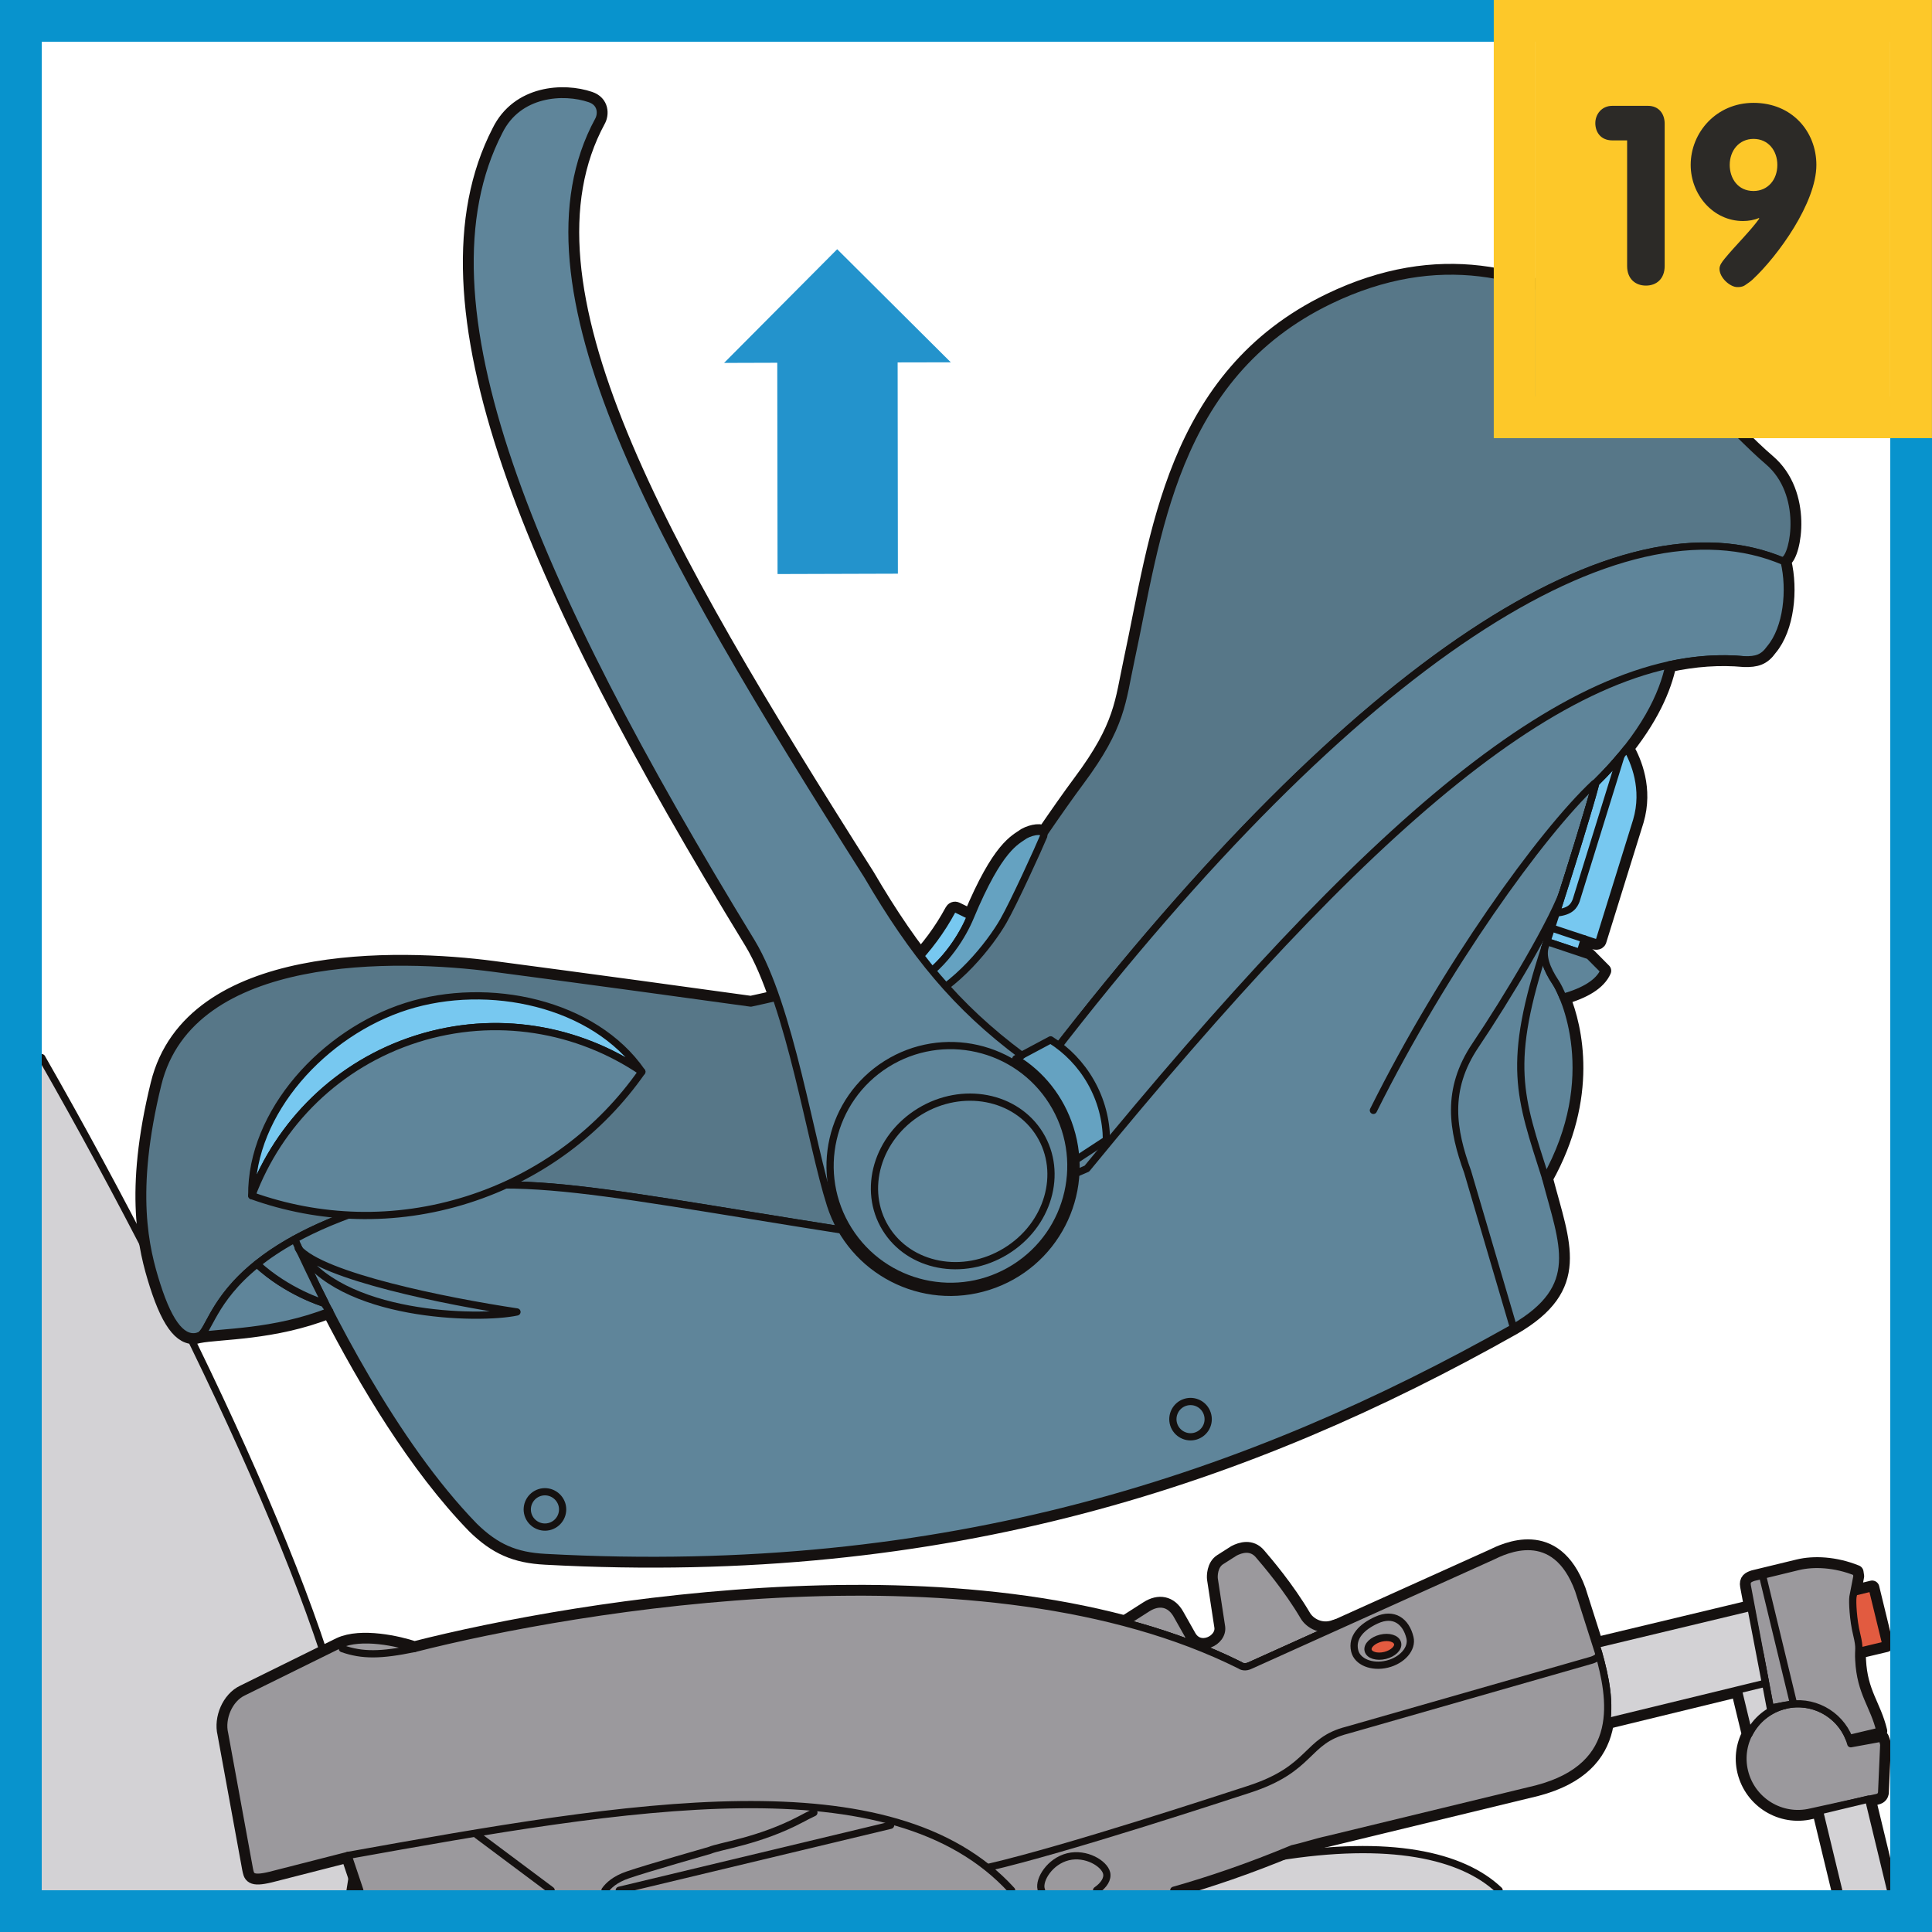 <?xml version="1.0" encoding="UTF-8"?>
<!DOCTYPE svg PUBLIC "-//W3C//DTD SVG 1.1//EN" "http://www.w3.org/Graphics/SVG/1.1/DTD/svg11.dtd">
<!-- Creator: CorelDRAW 2017 -->
<svg xmlns="http://www.w3.org/2000/svg" xml:space="preserve" width="24.5mm" height="24.5mm" version="1.1" style="shape-rendering:geometricPrecision; text-rendering:geometricPrecision; image-rendering:optimizeQuality; fill-rule:evenodd; clip-rule:evenodd"
viewBox="0 0 2867.09 2867.09"
 xmlns:xlink="http://www.w3.org/1999/xlink">
 <rect x="0" y="0" width="2867.09" height="2867.09" fill="#333333" stroke="none"/>
 <defs>
  <style type="text/css">
   <![CDATA[
    .str4 {stroke:white;stroke-width:42.94;stroke-miterlimit:4}
    .str5 {stroke:#0893CD;stroke-width:61.93;stroke-miterlimit:10}
    .str6 {stroke:#FDC829;stroke-width:61.93;stroke-miterlimit:10}
    .str2 {stroke:#151110;stroke-width:21.46;stroke-linejoin:round;stroke-miterlimit:4}
    .str3 {stroke:#151110;stroke-width:10.73;stroke-linejoin:round;stroke-miterlimit:4}
    .str1 {stroke:#151110;stroke-width:21.46;stroke-linecap:round;stroke-linejoin:round;stroke-miterlimit:4}
    .str0 {stroke:#151110;stroke-width:10.73;stroke-linecap:round;stroke-linejoin:round;stroke-miterlimit:4}
    .fil2 {fill:none;fill-rule:nonzero}
    .fil11 {fill:#2C2A27;fill-rule:nonzero}
    .fil9 {fill:#2393CC;fill-rule:nonzero}
    .fil5 {fill:#577788;fill-rule:nonzero}
    .fil8 {fill:#5F859A;fill-rule:nonzero}
    .fil7 {fill:#65A2C1;fill-rule:nonzero}
    .fil6 {fill:#77C8F0;fill-rule:nonzero}
    .fil3 {fill:#9B999D;fill-rule:nonzero}
    .fil1 {fill:#D3D2D5;fill-rule:nonzero}
    .fil4 {fill:#E25B40;fill-rule:nonzero}
    .fil10 {fill:#FDC829;fill-rule:nonzero}
    .fil0 {fill:white;fill-rule:nonzero}
   ]]>
  </style>
 </defs>
 <g id="Слой_x0020_1">
  <polygon class="fil0" points="61.93,2805.17 2805.17,2805.17 2805.17,61.93 61.93,61.93 "/>
  <path class="fil1" d="M519.56 2805.17c8.11,-45.36 10.18,-96.72 6.31,-155.68 -13.14,-201.55 -231.75,-673.89 -463.94,-1079.93l0 1235.61 457.63 0z"/>
  <path class="fil2 str0" d="M519.56 2805.17c8.11,-45.36 10.18,-96.72 6.31,-155.68 -13.14,-201.55 -231.75,-673.89 -463.94,-1079.93"/>
  <path class="fil1" d="M2224.69 2805.17c-54.88,-52.17 -162.66,-76.16 -329.16,-49.17 -73.05,11.85 -163.63,28.61 -265.98,49.17l595.15 0z"/>
  <path class="fil2 str0" d="M2224.69 2805.17c-54.88,-52.17 -162.66,-76.16 -329.16,-49.17 -73.05,11.85 -163.63,28.61 -265.98,49.17"/>
  <path class="fil2 str1" d="M1856.07 2471.23l128.47 -57.88 -3.22 0.87c-20.6,7.92 -39.05,-2.94 -46.32,-14.91 -24.94,-42.32 -56.31,-78.97 -67.34,-91.85 -11.06,-12.92 -25.89,-8.43 -35.13,-3.63l-20.48 13.04c-10.44,6.73 -10.61,21.88 -10.16,25.89l10.94 71.63c2.89,22.62 -33.4,40.17 -48.26,14.41l-18.08 -32.03c-10.11,-17.88 -26.62,-20.97 -43.88,-9.96l-33.48 21.39c60.15,15.97 117.62,36.49 170.59,62.88 2.52,1.65 7.59,4.54 16.35,0.16z"/>
  <polygon class="fil2 str1" points="2239.84,2590.4 2619.98,2497.9 2598.38,2385.27 2232.44,2472.96 "/>
  <path class="fil2 str1" d="M1970.08 2729.99l310.5 -75.3c130.08,-34.14 110.55,-134.87 91.77,-201.75l-29.68 -93.06c-35.26,-96.47 -109.7,-59.16 -129.1,-49.78l-357.47 161.17c-8.75,4.38 -13.87,1.49 -16.35,-0.16 -379.15,-189.08 -983.57,-86.07 -1224.75,-24.68 -23.21,-7.89 -78.9,-20.61 -110.94,-5.75l-142.79 70.44c-21.43,9.9 -33.4,39.13 -27.91,61.67l36.78 200.96c2.07,9.05 1.57,16.35 30.8,9.26 39.43,-10.04 77.95,-19.94 115.68,-29.56l17.35 51.72m1208.17 0c51.77,-14.62 111.06,-34.66 175.92,-61.72 15.77,-3.3 36.25,-10.16 52.02,-13.46"/>
  <path class="fil3" d="M1856.07 2471.23l128.47 -57.88 -3.22 0.87c-20.6,7.92 -39.05,-2.94 -46.32,-14.91 -24.94,-42.32 -56.31,-78.97 -67.34,-91.85 -11.06,-12.92 -25.89,-8.43 -35.13,-3.63l-20.48 13.04c-10.44,6.73 -10.61,21.88 -10.16,25.89l10.94 71.63c2.89,22.62 -33.4,40.17 -48.26,14.41l-18.08 -32.03c-10.11,-17.88 -26.62,-20.97 -43.88,-9.96l-33.48 21.39c60.15,15.97 117.62,36.49 170.59,62.88 2.52,1.65 7.59,4.54 16.35,0.16z"/>
  <path class="fil2 str0" d="M1856.07 2471.23l128.47 -57.88 -3.22 0.87c-20.6,7.92 -39.05,-2.94 -46.32,-14.91 -24.94,-42.32 -56.31,-78.97 -67.34,-91.85 -11.06,-12.92 -25.89,-8.43 -35.13,-3.63l-20.48 13.04c-10.44,6.73 -10.61,21.88 -10.16,25.89l10.94 71.63c2.89,22.62 -33.4,40.17 -48.26,14.41l-18.08 -32.03c-10.11,-17.88 -26.62,-20.97 -43.88,-9.96l-33.48 21.39c60.15,15.97 117.62,36.49 170.59,62.88 2.52,1.65 7.59,4.54 16.35,0.16z"/>
  <polygon class="fil2 str0" points="2239.84,2590.4 2619.98,2497.9 2598.38,2385.27 2232.44,2472.96 "/>
  <path class="fil2 str1" d="M2805.17 2803.16l-32.11 -132.92 12.01 -2.73c5.83,-1.28 6.78,-4.74 7.27,-7.17l3.02 -68.99c0.87,-3.97 -2.89,-12.02 -2.89,-12.02l-45.91 8.38c-1.11,-4.25 -2.89,-8.17 -4.62,-11.97 0.66,1.4 1.52,2.76 2.19,4.13l45.78 -10.94c-9.16,-38.35 -28.94,-56.18 -31.46,-105.31 -0.46,-5.91 -0.29,-9.7 -0.16,-13.01l40.58 -9.62 -20.61 -84.75 -27 6.57 4.41 -23.7 -0.87 -5.86c-31.74,-12.84 -63.32,-14.04 -86.07,-8.54l-66.39 16.1c-6.65,2.22 -10.77,4.46 -9.33,12.67l18.86 100.77 -42.73 10.49 26.3 108.79c0.59,-1.12 1.24,-2.53 2.11,-3.51 -10.16,17.33 -13.75,38.06 -8.71,58.78 10.68,43.93 54.74,70.76 98.45,60.2l65.23 -14.16 -52.43 12.51 28.46 117.82"/>
  <polygon class="fil4" points="2778.25,2356.25 2698.53,2375.52 2718.97,2460.16 2798.86,2441 "/>
  <polygon class="fil2 str0" points="2778.25,2356.25 2698.53,2375.52 2718.97,2460.16 2798.86,2441 "/>
  <path class="fil3" d="M2649.2 2530.67c42.53,-10.32 85.63,15.06 97.35,57.05l45.94 -8.38c0,0 3.72,8.05 2.89,12.02l-3.05 68.99c-0.49,2.47 -1.4,5.9 -7.27,7.22l-97.71 21.43c-43.76,10.57 -87.81,-16.27 -98.5,-60.2 -10.61,-43.51 16.43,-87.48 60.35,-98.12z"/>
  <path class="fil2 str0" d="M2649.2 2530.67c42.53,-10.32 85.63,15.06 97.35,57.05l45.94 -8.38c0,0 3.72,8.05 2.89,12.02l-3.05 68.99c-0.49,2.47 -1.4,5.9 -7.27,7.22l-97.71 21.43c-43.76,10.57 -87.81,-16.27 -98.5,-60.2 -10.61,-43.51 16.43,-87.48 60.35,-98.12z"/>
  <path class="fil3" d="M2649.2 2530.67c39.96,-9.58 80.14,12.01 94.92,49.21l45.78 -10.89c-9.13,-38.4 -28.94,-56.23 -31.42,-105.36 -1.06,-16.64 2.27,-15.99 -3.09,-38.02 -5.41,-21.93 -6.61,-48.68 -5.62,-55.77l5.94 -30.68 -0.91 -5.86c-31.74,-12.87 -63.32,-14.03 -86.07,-8.58l-66.39 16.14c-6.65,2.19 -10.77,4.42 -9.33,12.64l34.18 181.48 22 -4.29z"/>
  <path class="fil2 str0" d="M2649.2 2530.67c39.96,-9.58 80.14,12.01 94.92,49.21l45.78 -10.89c-9.13,-38.4 -28.94,-56.23 -31.42,-105.36 -1.06,-16.64 2.27,-15.99 -3.09,-38.02 -5.41,-21.93 -6.61,-48.68 -5.62,-55.77l5.94 -30.68 -0.91 -5.86c-31.74,-12.87 -63.32,-14.03 -86.07,-8.58l-66.39 16.14c-6.65,2.19 -10.77,4.42 -9.33,12.64l34.18 181.48 22 -4.29z"/>
  <path class="fil1" d="M2649.2 2530.67c-24.4,5.86 -43.51,22.05 -53.75,42.85l-26.3 -108.79 42.73 -10.49 15.32 80.71 22 -4.29z"/>
  <path class="fil2 str0" d="M2649.2 2530.67c-24.4,5.86 -43.51,22.05 -53.75,42.85l-26.3 -108.79 42.73 -10.49 15.32 80.71 22 -4.29z"/>
  <polygon class="fil1" points="2805.17,2803.09 2772.97,2669.84 2700.1,2687.35 2728.56,2805.17 2805.17,2805.17 "/>
  <polyline class="fil2 str0" points="2805.17,2803.09 2772.97,2669.84 2700.1,2687.35 2728.56,2805.17 "/>
  <line class="fil2 str0" x1="2615.96" y1="2339.57" x2="2660.92" y2= "2525.43" />
  <polygon class="fil1" points="2239.79,2590.4 2619.93,2497.9 2598.34,2385.27 2232.4,2472.96 "/>
  <polygon class="fil2 str0" points="2239.79,2590.4 2619.93,2497.9 2598.34,2385.27 2232.4,2472.96 "/>
  <path class="fil2 str0" d="M845.32 2725.57c1.65,6.73 8.26,10.86 14.94,9.26 6.78,-1.7 10.61,-8.34 9.08,-15.03 -1.6,-6.57 -8.25,-10.7 -14.98,-9.09 -6.61,1.53 -10.61,8.3 -9.05,14.86z"/>
  <path class="fil2 str0" d="M1970.05 2729.94l310.49 -75.29c130.08,-34.15 110.56,-134.88 91.78,-201.76l-29.69 -93.05c-35.26,-96.49 -109.69,-59.16 -129.09,-49.79l-357.47 161.18c-8.75,4.38 -13.88,1.49 -16.35,-0.16 -379.15,-189.09 -983.58,-86.08 -1224.76,-24.69 -20.51,-6.97 -78.89,-20.6 -110.93,-5.73l-142.8 70.42c-21.43,9.91 -33.4,39.13 -27.9,61.68l36.78 200.96c2.06,9.03 1.57,16.35 30.8,9.24 39.43,-10.03 77.94,-19.94 115.67,-29.56l17.37 51.77m1207.99 0c51.81,-14.62 111.16,-34.67 176.1,-61.77 15.76,-3.3 36.24,-10.15 52.02,-13.46"/>
  <path class="fil3" d="M1970.05 2729.94l310.49 -75.29c130.08,-34.15 110.56,-134.88 91.78,-201.76l-29.69 -93.05c-35.26,-96.49 -109.69,-59.16 -129.09,-49.79l-357.47 161.18c-8.75,4.38 -13.88,1.49 -16.35,-0.16 -379.15,-189.09 -983.58,-86.08 -1224.76,-24.69 -24.11,-8.75 -78.89,-20.6 -110.93,-5.73l-142.8 70.42c-21.43,9.91 -33.4,39.13 -27.9,61.68l36.78 200.96c2.06,9.03 1.57,16.35 30.8,9.24 39.43,-10.03 77.94,-19.94 115.67,-29.56l17.37 51.77 1207.99 0c51.81,-14.62 111.16,-34.67 176.1,-61.77 15.76,-3.3 36.24,-10.15 52.02,-13.46z"/>
  <path class="fil2 str0" d="M1970.05 2729.94l310.49 -75.29c130.08,-34.15 110.56,-134.88 91.78,-201.76l-29.69 -93.05c-35.26,-96.49 -109.69,-59.16 -129.09,-49.79l-357.47 161.18c-8.75,4.38 -13.88,1.49 -16.35,-0.16 -379.15,-189.09 -983.58,-86.08 -1224.76,-24.69 -24.11,-8.75 -78.89,-20.6 -110.93,-5.73l-142.8 70.42c-21.43,9.91 -33.4,39.13 -27.9,61.68l36.78 200.96c2.06,9.03 1.57,16.35 30.8,9.24 39.43,-10.03 77.94,-19.94 115.67,-29.56l17.37 51.77m1207.99 0c51.81,-14.62 111.16,-34.67 176.1,-61.77 15.76,-3.3 36.24,-10.15 52.02,-13.46"/>
  <line class="fil2 str0" x1="918.99" y1="2805.17" x2="1321.65" y2= "2708.69" />
  <path class="fil4" d="M2074.04 2438.69c1.7,7.06 -6.81,15.11 -18.65,18 -12.14,2.97 -23.37,-0.49 -25.07,-7.43 -1.81,-7.1 6.73,-15.24 18.88,-18.24 11.97,-2.86 23.08,0.46 24.84,7.68z"/>
  <path class="fil2 str0" d="M2074.04 2438.69c1.7,7.06 -6.81,15.11 -18.65,18 -12.14,2.97 -23.37,-0.49 -25.07,-7.43 -1.81,-7.1 6.73,-15.24 18.88,-18.24 11.97,-2.86 23.08,0.46 24.84,7.68z"/>
  <path class="fil2 str0" d="M2092.37 2430.23c3.96,16.27 -11.4,33.89 -33.9,39.34 -22.7,5.49 -44.21,-3.31 -48.09,-19.61 -5,-20.56 11.01,-36.04 32.28,-45.7 25.59,-11.77 43.77,1.52 49.71,25.97z"/>
  <line class="fil2 str0" x1="707.97" y1="2723.05" x2="817.88" y2= "2805.17" />
  <path class="fil2 str0" d="M897.84 2805.17c4.97,-6.99 14.83,-16.44 33.93,-22.87 26.47,-9.21 121.67,-36.42 121.67,-36.42 14.82,-6.44 73.81,-13.75 135.2,-46.24 6.35,-3.43 12.76,-6.69 19.16,-9.7"/>
  <path class="fil2 str0" d="M1501.25 2805.17c-177.77,-194.65 -566.95,-126.85 -984.67,-51.77"/>
  <path class="fil2 str0" d="M1642.22 2779.49c2.08,8.64 -3.91,18.09 -14.86,25.68m-81.74 0c-0.27,-0.67 -0.49,-1.36 -0.67,-2.06 -3.34,-14 13.01,-41.04 40.05,-47.69 26.83,-6.48 53.8,10.16 57.22,24.07"/>
  <path class="fil2 str0" d="M1466.1 2771.31c117.7,-27.13 353.44,-105.06 387.08,-115.88 94.99,-30.72 83.68,-72.2 146.14,-87.9l360.33 -103.17c7.71,-1.94 13.17,-5.65 12.87,-8.75"/>
  <path class="fil2 str0" d="M508.04 2446.58c29.56,10.36 56.93,10.15 106.89,-0.21"/>
  <path class="fil2 str2" d="M740.63 195.1c-129.92,251.79 45.86,665 374.77,1203.2 57.59,95.49 87.28,296.91 116.95,389.64 31.34,98.21 136.44,152.38 234.57,121.04 98.21,-31.34 152.38,-136.44 121.04,-234.61 -14.24,-44.76 -43.22,-80.47 -80.5,-103.13l8.84 -5c-97.39,-72.48 -160.76,-150.11 -229.04,-266.81 -311.97,-491.56 -531.41,-877.22 -399.3,-1120.71 5.08,-8.96 5.29,-26.1 -12.63,-32.16 -38.97,-13.29 -106.22,-9.58 -134.71,48.54z"/>
  <path class="fil2 str1" d="M232.55 1906.26c19.82,62.42 40.21,83.39 62.71,76.25 30.55,-6.11 110.76,-3.76 193.7,-36.66 53.47,103.92 128.27,229.99 214.96,319.16 31.88,31.18 60.69,43.98 105.4,46.28 598.61,32.45 1044.92,-120.34 1436.62,-341.04 104.49,-60.64 73.82,-122.41 47.89,-221.36 67.91,-121.41 43.97,-223.96 25.64,-268.79 31.75,-8.96 53.18,-21.92 60.85,-39.51l-22.16 -22.37 -62.6 -20.85 49.26 16.43 6.4 -20.39 15.11 4.95c4.83,1.19 6.48,-1.11 6.89,-2.02l55.48 -178.43c13.96,-47.31 -3.3,-87.98 -14.41,-107.38 -2.55,3.3 -5.7,6.78 -8.54,10.2 45.04,-54.12 64.04,-99.87 71.13,-134.02 38.2,-8.3 75.22,-10.89 111.14,-7.59 18.54,0.54 28.57,-2.64 38.64,-16.84 25.35,-30.02 31.05,-86.82 21.1,-128.89l0.33 -2.52c14.24,-7.3 32.12,-98.22 -24.4,-146.22 -105.81,-89.96 -327.58,-394.43 -650.42,-238.71 -233.54,112.71 -256,353.47 -294.97,533.59 -13.33,61.96 -13,97.59 -74.72,180.4 -15.77,21.18 -34.85,48.42 -54.74,77.49 -1.98,-5.99 -17,-3.89 -27.78,2.09 -13.05,9.29 -37.61,17.42 -80.58,120.1l-20.9 -10.24c-2.97,-1.45 -5.44,-0.05 -6.81,2.43 -15.76,29.19 -35.49,55.82 -58.37,79.26 -1.36,1.32 -3.92,4.91 -0.62,8.51l12.84 13.83c-1.36,0.87 -2.6,1.94 -3.96,2.84l-58.96 6.37c-60.36,-8.34 -137.97,15.44 -189.45,26 -66.1,-9.29 -251.74,-34.59 -382.04,-51.77 -140.7,-18.57 -448.96,-27.54 -497.96,171.91 -39.55,161.05 -18.37,245.01 -1.7,297.49z"/>
  <path class="fil5" d="M1417.67 1435.21c11.43,-17 124.3,-192.5 185.94,-275.28 61.72,-82.85 61.36,-118.49 74.68,-180.45 39.02,-180.08 61.47,-420.89 295.02,-533.58 322.79,-155.69 544.56,148.74 650.42,238.69 56.48,48.01 38.59,138.97 24.4,146.22l-0.37 2.56c-242.46,-104.2 -634.2,145.4 -1088.03,733.56 -22.66,23.74 -32.98,51.77 -27,96.52l-278.25 162.7c-416.63,-65.51 -513.77,-95.15 -701.28,-35.54 -237.22,75.34 -235.49,184.75 -257.94,191.84 -22.46,7.19 -42.85,-13.82 -62.71,-76.24 -16.68,-52.47 -37.81,-136.45 1.7,-297.5 49.04,-199.43 357.26,-190.48 497.96,-171.9 130.29,17.17 315.94,42.51 382.04,51.77 51.48,-10.58 129.09,-34.31 189.5,-25.97l58.94 -6.4 7.51 8.41c0,0 27.5,-0.57 47.48,-29.43z"/>
  <path class="fil2 str3" d="M1417.67 1435.21c11.43,-17 124.3,-192.5 185.94,-275.28 61.72,-82.85 61.36,-118.49 74.68,-180.45 39.02,-180.08 61.47,-420.89 295.02,-533.58 322.79,-155.69 544.56,148.74 650.42,238.69 56.48,48.01 38.59,138.97 24.4,146.22l-0.37 2.56c-242.46,-104.2 -634.2,145.4 -1088.03,733.56 -22.66,23.74 -32.98,51.77 -27,96.52l-278.25 162.7c-416.63,-65.51 -513.77,-95.15 -701.28,-35.54 -237.22,75.34 -235.49,184.75 -257.94,191.84 -22.46,7.19 -42.85,-13.82 -62.71,-76.24 -16.68,-52.47 -37.81,-136.45 1.7,-297.5 49.04,-199.43 357.26,-190.48 497.96,-171.9 130.29,17.17 315.94,42.51 382.04,51.77 51.48,-10.58 129.09,-34.31 189.5,-25.97l58.94 -6.4 7.51 8.41c0,0 27.5,-0.57 47.48,-29.43z"/>
  <path class="fil2 str0" d="M1370.2 1464.69c-9.95,3.63 -97.34,38.27 -105.64,53.96 -8.43,15.73 -51.9,93.5 -33.45,155.76"/>
  <line class="fil2 str0" x1="1348.52" y1="1474.52" x2="1240.44" y2= "1573.51" />
  <path class="fil6" d="M1366.73 1453.59l-12.97 -14c-3.3,-3.55 -0.74,-7.19 0.62,-8.51 22.87,-23.44 42.61,-50.07 58.37,-79.26 1.37,-2.48 3.8,-3.89 6.81,-2.43l20.94 10.24c-0.13,0.41 -0.33,0.78 -0.54,1.16 -10.4,25.14 -34.51,66.18 -73.23,92.8z"/>
  <path class="fil2 str0" d="M1366.73 1453.59l-12.97 -14c-3.3,-3.55 -0.74,-7.19 0.62,-8.51 22.87,-23.44 42.61,-50.07 58.37,-79.26 1.37,-2.48 3.8,-3.89 6.81,-2.43l20.94 10.24c-0.13,0.41 -0.33,0.78 -0.54,1.16 -10.4,25.14 -34.51,66.18 -73.23,92.8z"/>
  <path class="fil7" d="M1548.83 1240.81c-6.97,16.97 -44.5,99.33 -59.9,126.08 -19.44,33.89 -69.69,98.17 -128.3,122.28 -3.89,1.49 -9.46,1.36 -11.69,-4.46 -1.85,-8.18 4.13,-21.56 13.75,-28.45 41.12,-26.46 66.59,-69.43 77.33,-95.53 43.26,-103.79 68.03,-111.87 81.07,-121.21 12.47,-6.89 30.59,-8.66 27.75,1.29z"/>
  <path class="fil2 str3" d="M1548.83 1240.81c-6.97,16.97 -44.5,99.33 -59.9,126.08 -19.44,33.89 -69.69,98.17 -128.3,122.28 -3.89,1.49 -9.46,1.36 -11.69,-4.46 -1.85,-8.18 4.13,-21.56 13.75,-28.45 41.12,-26.46 66.59,-69.43 77.33,-95.53 43.26,-103.79 68.03,-111.87 81.07,-121.21 12.47,-6.89 30.59,-8.66 27.75,1.29z"/>
  <path class="fil6" d="M602.94 1493.47c121.92,-38.77 278.88,-5.24 349.55,96.98 -94.66,-64.16 -216.66,-86.04 -334.18,-48.72 -117.41,37.32 -204.48,125.54 -244.69,232.67 -1.29,-124.3 107.54,-242.25 229.32,-280.93z"/>
  <path class="fil2 str3" d="M602.94 1493.47c121.92,-38.77 278.88,-5.24 349.55,96.98 -94.66,-64.16 -216.66,-86.04 -334.18,-48.72 -117.41,37.32 -204.48,125.54 -244.69,232.67 -1.29,-124.3 107.54,-242.25 229.32,-280.93z"/>
  <path class="fil8" d="M437.15 1839.01c49.17,107.79 146.72,302.48 266.77,426.01 31.91,31.16 60.69,43.97 105.44,46.27 598.58,32.45 1044.88,-120.34 1436.63,-341.04 104.44,-60.64 73.77,-122.41 47.84,-221.32 84.18,-150.53 27.29,-272.02 14.91,-290.68 -13.8,-20.72 -21.02,-40.05 -14.91,-55.74 5.94,-15.65 62.26,-192.96 74.56,-240.93 73.08,-72.16 99.66,-132.4 108.49,-174.88 38.2,-8.3 75.22,-10.89 111.14,-7.59 18.54,0.54 28.57,-2.63 38.69,-16.84 25.3,-30.02 31,-86.82 21.05,-128.84 -242.46,-104.2 -634.2,145.4 -1088.03,733.56 -22.66,23.73 -32.98,51.77 -27,96.52l-278.25 162.7c-416.63,-65.52 -513.77,-95.2 -701.28,-35.55 -47.61,15.12 -85.63,31.58 -116.05,48.34z"/>
  <path class="fil2 str3" d="M437.15 1839.01c49.17,107.79 146.72,302.48 266.77,426.01 31.91,31.16 60.69,43.97 105.44,46.27 598.58,32.45 1044.88,-120.34 1436.63,-341.04 104.44,-60.64 73.77,-122.41 47.84,-221.32 84.18,-150.53 27.29,-272.02 14.91,-290.68 -13.8,-20.72 -21.02,-40.05 -14.91,-55.74 5.94,-15.65 62.26,-192.96 74.56,-240.93 73.08,-72.16 99.66,-132.4 108.49,-174.88 38.2,-8.3 75.22,-10.89 111.14,-7.59 18.54,0.54 28.57,-2.63 38.69,-16.84 25.3,-30.02 31,-86.82 21.05,-128.84 -242.46,-104.2 -634.2,145.4 -1088.03,733.56 -22.66,23.73 -32.98,51.77 -27,96.52l-278.25 162.7c-416.63,-65.52 -513.77,-95.2 -701.28,-35.55 -47.61,15.12 -85.63,31.58 -116.05,48.34z"/>
  <path class="fil2 str0" d="M2588.02 979.08c-254.84,-23.45 -561.08,249.8 -975.11,755.19l-13.41 5.78"/>
  <path class="fil2 str0" d="M2323.14 1313.39c-14.7,48.71 -88.55,171.11 -133.38,237.58 -44.93,66.5 -34.15,126.33 -11.81,187.96l68.04 231.23"/>
  <path class="fil2 str0" d="M2293.83 1402.44c-58.91,178.13 -38.81,224.01 0.05,346.41"/>
  <path class="fil6" d="M2366.33 1398.35l-15.11 -5 -6.35 20.4 -49.3 -16.4c11.44,-33.32 61.39,-191.02 72.79,-235.77 18.08,-17.79 33.23,-34.84 45.94,-51.1 11.11,19.44 28.37,60.1 14.41,107.37l-55.48 178.47c-0.41,0.87 -2.02,3.22 -6.89,2.02z"/>
  <path class="fil2 str3" d="M2366.33 1398.35l-15.11 -5 -6.35 20.4 -49.3 -16.4c11.44,-33.32 61.39,-191.02 72.79,-235.77 18.08,-17.79 33.23,-34.84 45.94,-51.1 11.11,19.44 28.37,60.1 14.41,107.37l-55.48 178.47c-0.41,0.87 -2.02,3.22 -6.89,2.02z"/>
  <path class="fil2 str0" d="M2309.48 1354.84c19.4,-60.31 50.2,-159.28 58.87,-193.25 14.24,-14 26.62,-27.54 37.4,-40.62l-66.8 215.5c-2.97,7.3 -7.68,16.47 -29.48,18.37z"/>
  <path class="fil8" d="M2293.83 1402.48c0.29,-1.04 0.95,-2.77 1.78,-5.16l62.54 20.89 22.21 22.33c-7.71,17.59 -29.1,30.55 -60.89,39.51 -4.29,-10.73 -8.34,-18.2 -10.73,-21.84 -13.8,-20.72 -21.02,-40 -14.91,-55.73z"/>
  <path class="fil2 str3" d="M2293.83 1402.48c0.29,-1.04 0.95,-2.77 1.78,-5.16l62.54 20.89 22.21 22.33c-7.71,17.59 -29.1,30.55 -60.89,39.51 -4.29,-10.73 -8.34,-18.2 -10.73,-21.84 -13.8,-20.72 -21.02,-40 -14.91,-55.73z"/>
  <line class="fil2 str0" x1="2351.22" y1="1393.36" x2="2301.93" y2= "1376.96" />
  <path class="fil8" d="M381.42 1875.8c45.01,41.78 99.08,58.04 99.08,58.04l8.71 11.97c-83.02,32.94 -163.35,30.59 -193.94,36.7 14.62,-4.62 19.07,-52.88 86.15,-106.71z"/>
  <path class="fil2 str3" d="M381.42 1875.8c45.01,41.78 99.08,58.04 99.08,58.04l8.71 11.97c-83.02,32.94 -163.35,30.59 -193.94,36.7 14.62,-4.62 19.07,-52.88 86.15,-106.71z"/>
  <path class="fil8" d="M482.31 1933.01l-1.85 0.83c0,0 -54.04,-16.27 -99.08,-58.04 15.15,-12.1 33.4,-24.53 55.73,-36.79 12.26,26.72 27.45,58.92 45.21,94.01z"/>
  <path class="fil2 str3" d="M482.31 1933.01l-1.85 0.83c0,0 -54.04,-16.27 -99.08,-58.04 15.15,-12.1 33.4,-24.53 55.73,-36.79 12.26,26.72 27.45,58.92 45.21,94.01z"/>
  <path class="fil2 str0" d="M442.64 1852.55c35.38,41.53 219.01,78.57 324.53,94.38 -56.27,12.18 -264.17,7.84 -324.53,-94.38z"/>
  <path class="fil2 str0" d="M2365.87 1162.87c-78.89,74.11 -221.85,272.51 -327.75,484.92"/>
  <path class="fil8" d="M373.62 1774.36c40.16,-107.09 127.31,-195.31 244.72,-232.68 117.49,-37.32 239.54,-15.44 334.15,48.76 -60.77,86.86 -149.44,155.14 -258.35,189.73 -108.86,34.6 -220.74,29.97 -320.52,-5.82z"/>
  <path class="fil2 str3" d="M373.62 1774.36c40.16,-107.09 127.31,-195.31 244.72,-232.68 117.49,-37.32 239.54,-15.44 334.15,48.76 -60.77,86.86 -149.44,155.14 -258.35,189.73 -108.86,34.6 -220.74,29.97 -320.52,-5.82z"/>
  <path class="fil8" d="M1741.75 2113.95c4.42,13.8 19.2,21.43 32.94,17.05 13.83,-4.38 21.43,-19.06 17.02,-32.9 -4.38,-13.8 -19.07,-21.43 -32.91,-17.05 -13.7,4.33 -21.38,19.11 -17.05,32.9z"/>
  <path class="fil2 str3" d="M1741.75 2113.95c4.42,13.8 19.2,21.43 32.94,17.05 13.83,-4.38 21.43,-19.06 17.02,-32.9 -4.38,-13.8 -19.07,-21.43 -32.91,-17.05 -13.7,4.33 -21.38,19.11 -17.05,32.9z"/>
  <path class="fil8" d="M783.68 2247.92c4.42,13.75 19.16,21.43 32.94,17.05 13.83,-4.41 21.47,-19.11 17.1,-32.91 -4.51,-13.79 -19.16,-21.43 -32.94,-17.09 -13.83,4.46 -21.47,19.16 -17.1,32.94z"/>
  <path class="fil2 str3" d="M783.68 2247.92c4.42,13.75 19.16,21.43 32.94,17.05 13.83,-4.41 21.47,-19.11 17.1,-32.91 -4.51,-13.79 -19.16,-21.43 -32.94,-17.09 -13.83,4.46 -21.47,19.16 -17.1,32.94z"/>
  <path class="fil7" d="M1502.71 1573.23l56.39 -30.1c23.99,15.11 44.67,36.13 59.66,62.46 15.44,27.13 22.95,56.72 23.24,85.95l-50.07 32.78c-0.7,-15.94 -3.46,-32.03 -8.51,-47.89 -14.08,-44.8 -43.56,-80.47 -80.71,-103.2z"/>
  <path class="fil2 str3" d="M1502.71 1573.23l56.39 -30.1c23.99,15.11 44.67,36.13 59.66,62.46 15.44,27.13 22.95,56.72 23.24,85.95l-50.07 32.78c-0.7,-15.94 -3.46,-32.03 -8.51,-47.89 -14.08,-44.8 -43.56,-80.47 -80.71,-103.2z"/>
  <path class="fil8" d="M740.63 195.1c-129.92,251.79 45.86,665 374.77,1203.2 57.59,95.49 87.28,296.91 116.95,389.64 31.34,98.21 136.44,152.38 234.57,121.04 98.21,-31.34 152.38,-136.44 121.04,-234.61 -14.24,-44.76 -43.22,-80.47 -80.5,-103.13l8.84 -5c-97.39,-72.48 -160.76,-150.11 -229.04,-266.81 -311.97,-491.56 -531.41,-877.22 -399.3,-1120.71 5.08,-8.96 5.29,-26.1 -12.63,-32.16 -38.97,-13.29 -106.22,-9.58 -134.71,48.54z"/>
  <path class="fil2 str3" d="M740.63 195.1c-129.92,251.79 45.86,665 374.77,1203.2 57.59,95.49 87.28,296.91 116.95,389.64 31.34,98.21 136.44,152.38 234.57,121.04 98.21,-31.34 152.38,-136.44 121.04,-234.61 -14.24,-44.76 -43.22,-80.47 -80.5,-103.13l8.84 -5c-97.39,-72.48 -160.76,-150.11 -229.04,-266.81 -311.97,-491.56 -531.41,-877.22 -399.3,-1120.71 5.08,-8.96 5.29,-26.1 -12.63,-32.16 -38.97,-13.29 -106.22,-9.58 -134.71,48.54z"/>
  <path class="fil8" d="M1561.67 1635.03c52.64,83.55 27.54,193.83 -55.9,246.37 -83.51,52.64 -193.78,27.58 -246.42,-55.97 -52.59,-83.44 -27.54,-193.71 55.98,-246.35 83.43,-52.51 193.7,-27.49 246.34,55.95z"/>
  <path class="fil2 str3" d="M1561.67 1635.03c52.64,83.55 27.54,193.83 -55.9,246.37 -83.51,52.64 -193.78,27.58 -246.42,-55.97 -52.59,-83.44 -27.54,-193.71 55.98,-246.35 83.43,-52.51 193.7,-27.49 246.34,55.95z"/>
  <path class="fil8" d="M1543.1 1683.49c35.21,57.39 12.54,135.08 -50.71,173.51 -63.2,38.56 -142.92,23.25 -178.13,-34.14 -35.18,-57.31 -12.43,-134.95 50.78,-173.48 63.17,-38.48 142.89,-23.16 178.06,34.1z"/>
  <path class="fil2 str3" d="M1543.1 1683.49c35.21,57.39 12.54,135.08 -50.71,173.51 -63.2,38.56 -142.92,23.25 -178.13,-34.14 -35.18,-57.31 -12.43,-134.95 50.78,-173.48 63.17,-38.48 142.89,-23.16 178.06,34.1z"/>
  <polygon class="fil0" points="1332.47,851.35 1153.88,851.89 1153.46,538.33 1074.52,538.58 1242.38,369.85 1410.99,537.68 1332.09,537.84 "/>
  <polygon class="fil2 str4" points="1332.47,851.35 1153.88,851.89 1153.46,538.33 1074.52,538.58 1242.38,369.85 1410.99,537.68 1332.09,537.84 "/>
  <polygon class="fil9" points="1332.47,851.35 1153.88,851.89 1153.46,538.33 1074.52,538.58 1242.38,369.85 1410.99,537.68 1332.09,537.84 "/>
  <polygon class="fil2 str5" points="30.96,30.96 2836.13,30.96 2836.13,2836.13 30.96,2836.13 "/>
  <polygon class="fil10" points="2278.69,588.33 2805.08,588.33 2805.08,61.93 2278.69,61.93 "/>
  <polygon class="fil2 str6" points="2247.72,30.96 2836.05,30.96 2836.05,619.29 2247.72,619.29 "/>
  <path class="fil11" d="M2414.65 394.87c0,18.54 11.9,28.96 27.91,28.96 16.01,0 27.8,-10.43 27.8,-28.96l0 -211.38c0,-14.85 -8.85,-26.44 -24.86,-26.44l-52.77 0c-16.01,0 -25.28,12.64 -25.28,25.7 0,12.64 7.48,25.59 25.28,25.59l21.91 0 0 186.52zm187.54 -242.24c-54.98,0 -93.21,43.81 -93.21,92.16 0,43.81 33.07,83.2 77.62,83.2 8.22,0 16.75,-1.47 23.49,-4.42l0.74 0.74c-12.32,17.48 -36.44,41.18 -51.29,59.4 -4.53,5.58 -7.79,10.01 -7.79,15.27 0,13.38 15.9,27.07 26.33,27.07 2.95,0 7.06,0 11.16,-2.53 4.42,-3.05 8.95,-6 11.9,-8.95 37.49,-34.97 94.37,-113.75 94.37,-169.78 0,-49.4 -36.02,-92.16 -93.31,-92.16zm0 130.81c-23.38,0 -35.28,-18.96 -35.28,-38.65 0,-21.59 14.11,-38.65 35.28,-38.65 22.33,0 35.39,17.8 35.39,38.65 0,21.91 -14.11,38.65 -35.39,38.65z"/>
 </g>
</svg>
